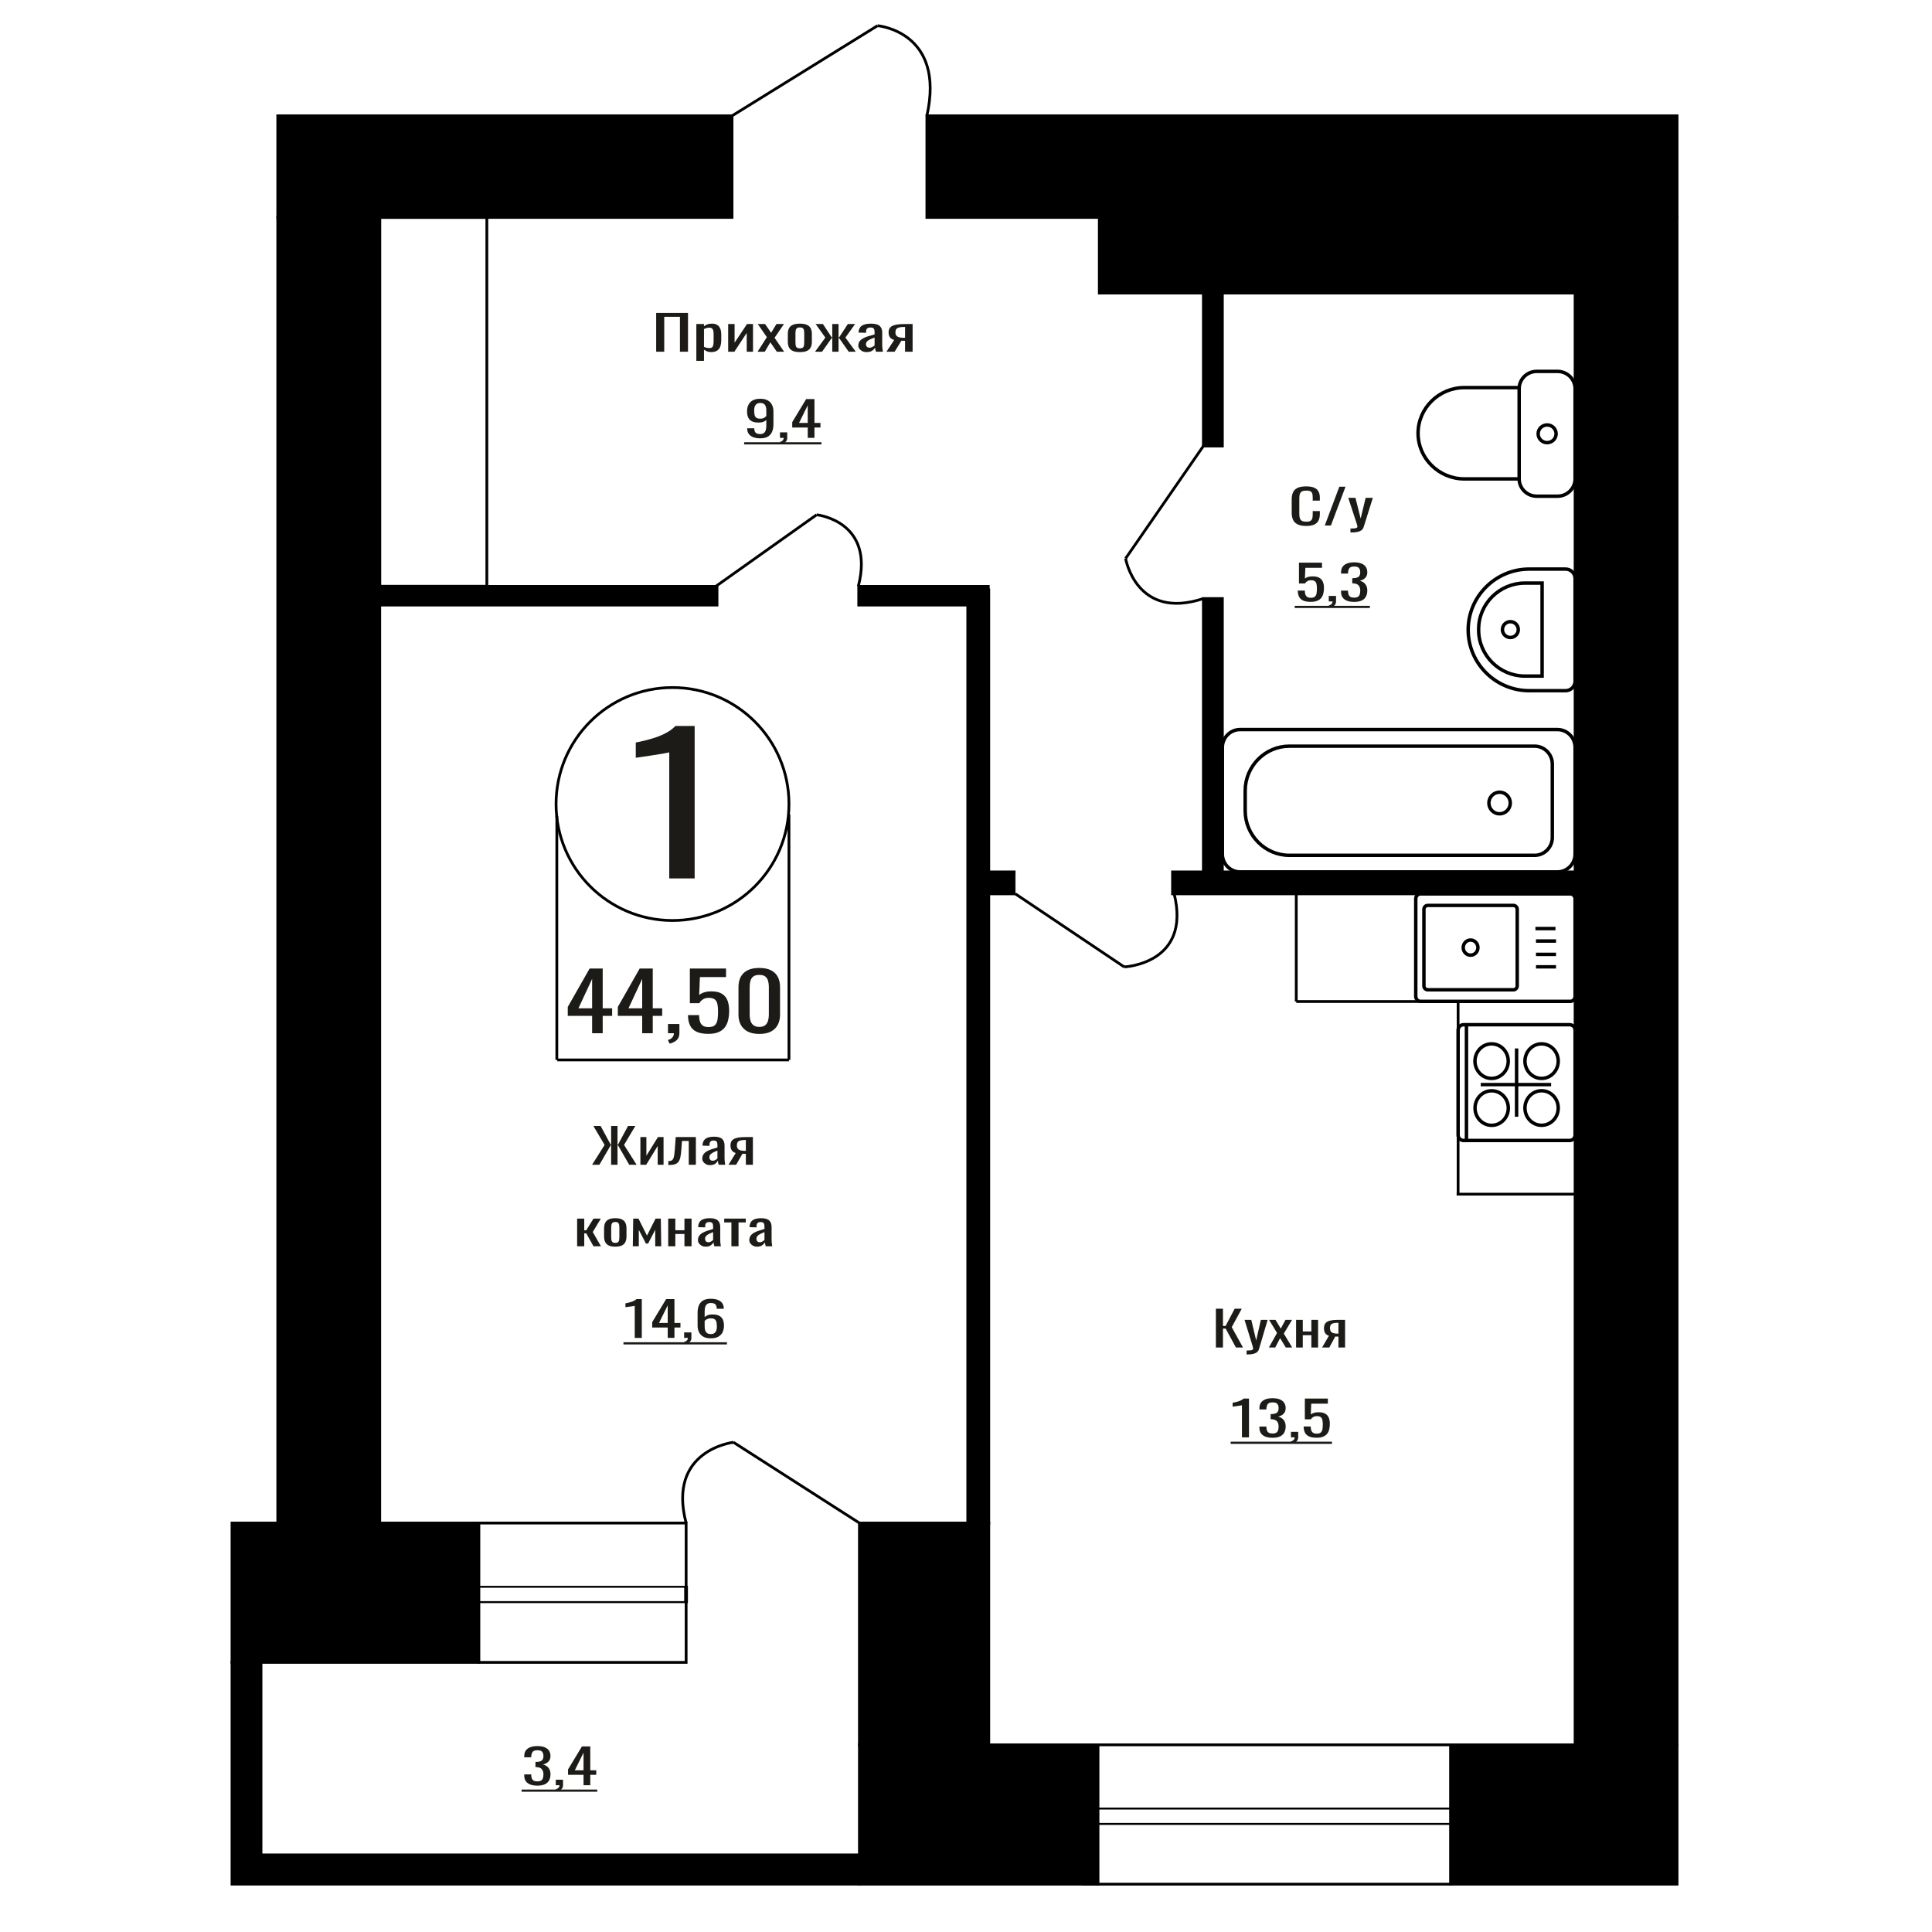 <?xml version="1.0" encoding="UTF-8"?>
<!DOCTYPE svg PUBLIC "-//W3C//DTD SVG 1.1//EN" "http://www.w3.org/Graphics/SVG/1.1/DTD/svg11.dtd">
<!-- Creator: CorelDRAW 2019 -->
<svg xmlns="http://www.w3.org/2000/svg" xml:space="preserve" width="140mm" height="140mm" version="1.1" style="shape-rendering:geometricPrecision; text-rendering:geometricPrecision; image-rendering:optimizeQuality; fill-rule:evenodd; clip-rule:evenodd"
viewBox="0 0 14000 14000"
 xmlns:xlink="http://www.w3.org/1999/xlink">
 <defs>
  <style type="text/css">
   <![CDATA[
    .str1 {stroke:black;stroke-width:25;stroke-miterlimit:22.926}
    .str0 {stroke:black;stroke-width:20;stroke-miterlimit:22.926}
    .fil1 {fill:none}
    .fil3 {fill:black}
    .fil2 {fill:#1C1B17}
    .fil0 {fill:#1C1B17;fill-rule:nonzero}
   ]]>
  </style>
 </defs>
 <g id="Слой_x0020_1">
  <polygon class="fil0" points="8810.71,9764.62 8810.71,9483.49 8862.01,9483.49 8862.01,9608.43 8881.07,9608.43 8946.91,9483.49 8998.22,9483.49 8925.58,9617.11 9007.3,9764.62 8955.99,9764.62 8881.53,9627.52 8862.01,9627.52 8862.01,9764.62 "/>
  <path id="1" class="fil0" d="M9033.19 9814.95l0 -28.46c11.8,0 21.19,-0.41 28.15,-1.22 6.96,-0.81 11.95,-2.31 14.98,-4.51 3.03,-2.2 4.54,-5.26 4.54,-9.2 0,-2.08 -1.06,-6.71 -3.18,-13.88 -2.12,-7.17 -4.39,-14.81 -6.81,-22.91l-52.68 -170.76 49.05 0 35.41 149.94 34.05 -149.94 49.04 0 -62.66 211.72c-2.72,9.71 -7.71,17.41 -14.97,23.08 -7.28,5.67 -16.58,9.77 -27.93,12.32 -11.36,2.54 -25.06,3.82 -41.09,3.82l-5.9 0z"/>
  <polygon id="2" class="fil0" points="9194.82,9764.62 9253.85,9659.11 9196.18,9564.01 9242.51,9564.01 9281.1,9627.52 9315.15,9564.01 9362.82,9564.01 9302.89,9663.62 9363.73,9764.62 9317.43,9764.62 9276.1,9696.59 9240.69,9764.62 "/>
  <polygon id="3" class="fil0" points="9391.87,9764.62 9391.87,9564.01 9440.46,9564.01 9440.46,9648.35 9502.66,9648.35 9502.66,9564.01 9551.25,9564.01 9551.25,9764.62 9502.66,9764.62 9502.66,9675.42 9440.46,9675.42 9440.46,9764.62 "/>
  <path id="4" class="fil0" d="M9580.3 9764.62l49.49 -85.03c-8.48,-2.55 -15.36,-6.37 -20.66,-11.46 -5.29,-5.09 -9.15,-11.34 -11.57,-18.74 -2.42,-7.4 -3.64,-15.73 -3.64,-24.99 0,-10.64 1.82,-19.78 5.46,-27.42 3.62,-7.64 9.38,-13.88 17.25,-18.74 7.86,-4.86 18.31,-8.45 31.33,-10.76 13.02,-2.32 29.06,-3.47 48.13,-3.47l50.85 0 0 200.61 -48.13 0 0 -79.13c-4.84,0 -8.94,-0.06 -12.26,-0.18 -3.33,-0.11 -6.96,-0.29 -10.9,-0.52l-43.14 79.83 -52.21 0zm113.05 -100.65c0.62,0 1.6,0 2.96,0 1.36,0 2.2,0 2.5,0l0 -78.79c-0.3,0 -1.14,0 -2.5,0 -1.36,0 -2.2,0 -2.5,0 -14.22,0 -25.49,1.33 -33.83,3.99 -8.32,2.66 -14.14,6.83 -17.47,12.5 -3.33,5.66 -5,13.24 -5,22.73 0,13.19 3.86,23.02 11.58,29.5 7.71,6.48 22.47,9.84 44.26,10.07z"/>
  <path class="fil0" d="M4849.64 6365.47l0 -913.91c-1.15,0.91 -14.05,3.64 -38.72,8.19 -24.66,4.54 -52.47,9.09 -83.45,13.64 -30.97,4.54 -58.5,8.64 -82.59,12.27 -24.1,3.64 -36.71,5.46 -37.86,5.46l0 -110.49c19.5,-3.63 42.16,-8.64 67.97,-15 25.81,-6.37 52.2,-14.1 79.16,-23.19 26.95,-9.09 52.76,-20.46 77.42,-34.1 24.67,-13.64 45.61,-29.56 62.81,-47.74l139.37 0 0 1104.87 -184.11 0z"/>
  <polygon class="fil0" points="4754.89,2548.68 4754.89,2267.54 4985.49,2267.54 4985.49,2548.68 4927.06,2548.68 4927.06,2295.65 4813.31,2295.65 4813.31,2548.68 "/>
  <path id="1" class="fil0" d="M5045.98 2614.63l0 -266.57 55.33 0 0 15.97c6.56,-5.09 14.48,-9.49 23.79,-13.19 9.31,-3.7 20.34,-5.55 33.09,-5.55 15.51,0 27.84,2.71 36.97,8.15 9.13,5.44 15.94,12.27 20.43,20.48 4.48,8.21 7.4,16.54 8.78,24.99 1.38,8.45 2.08,15.68 2.08,21.69l0 48.6c0,14.11 -2.08,27.47 -6.22,40.09 -4.12,12.61 -11.63,22.79 -22.49,30.54 -10.86,7.75 -26.1,11.63 -45.75,11.63 -10.7,0 -20.17,-1.8 -28.44,-5.38 -8.28,-3.59 -15.68,-7.7 -22.24,-12.32l0 80.87 -55.33 0zm95.15 -92.33c9.65,0 16.54,-2.37 20.68,-7.11 4.14,-4.75 6.72,-11.17 7.76,-19.27 1.03,-8.1 1.55,-17.01 1.55,-26.72l0 -48.6c0,-8.33 -0.69,-16.02 -2.07,-23.08 -1.39,-7.06 -4.31,-12.67 -8.79,-16.83 -4.49,-4.17 -11.55,-6.25 -21.2,-6.25 -7.24,0 -14.14,1.04 -20.68,3.12 -6.55,2.09 -12.24,4.52 -17.07,7.29l0 128.43c5.17,2.54 11.04,4.68 17.58,6.42 6.55,1.73 13.96,2.6 22.24,2.6z"/>
  <polygon id="2" class="fil0" points="5276.59,2548.68 5276.59,2348.06 5323.13,2348.06 5323.13,2483.08 5413.09,2348.06 5456.53,2348.06 5456.53,2548.68 5411.03,2548.68 5411.03,2412.62 5321.58,2548.68 "/>
  <polygon id="3" class="fil0" points="5489.61,2548.68 5556.84,2443.16 5491.18,2348.06 5543.91,2348.06 5587.86,2411.58 5626.63,2348.06 5680.93,2348.06 5612.68,2447.68 5681.96,2548.68 5629.23,2548.68 5582.17,2480.65 5541.84,2548.68 "/>
  <path id="4" class="fil0" d="M5796.23 2551.46c-22.06,0 -39.46,-3.01 -52.22,-9.03 -12.76,-6.01 -21.8,-14.58 -27.15,-25.68 -5.33,-11.11 -8.01,-24.18 -8.01,-39.22l0 -58.31c0,-15.05 2.68,-28.12 8.01,-39.23 5.35,-11.1 14.39,-19.66 27.15,-25.68 12.76,-6.02 30.16,-9.02 52.22,-9.02 22.07,0 39.39,3 51.96,9.02 12.59,6.02 21.55,14.58 26.89,25.68 5.35,11.11 8.02,24.18 8.02,39.23l0 58.31c0,15.04 -2.67,28.11 -8.02,39.22 -5.34,11.1 -14.3,19.67 -26.89,25.68 -12.57,6.02 -29.89,9.03 -51.96,9.03zm0 -27.42c10.69,0 18.19,-2.09 22.5,-6.25 4.3,-4.17 6.9,-9.66 7.75,-16.49 0.86,-6.82 1.29,-13.94 1.29,-21.34l0 -62.83c0,-7.63 -0.43,-14.81 -1.29,-21.52 -0.85,-6.71 -3.45,-12.2 -7.75,-16.48 -4.31,-4.28 -11.81,-6.42 -22.5,-6.42 -10.68,0 -18.26,2.14 -22.74,6.42 -4.49,4.28 -7.15,9.77 -8.02,16.48 -0.86,6.71 -1.29,13.89 -1.29,21.52l0 62.83c0,7.4 0.43,14.52 1.29,21.34 0.87,6.83 3.53,12.32 8.02,16.49 4.48,4.16 12.06,6.25 22.74,6.25z"/>
  <polygon id="5" class="fil0" points="5905.85,2548.68 5980.82,2446.29 5910.49,2348.06 5963.24,2348.06 6026.84,2444.55 6030.96,2444.55 6030.96,2348.06 6076.47,2348.06 6076.47,2444.55 6080.6,2444.55 6143.69,2348.06 6196.42,2348.06 6126.11,2446.29 6201.09,2548.68 6149.89,2548.68 6080.6,2450.11 6076.47,2450.11 6076.47,2548.68 6030.96,2548.68 6030.96,2450.11 6026.32,2450.11 5957.03,2548.68 "/>
  <path id="6" class="fil0" d="M6279.67 2551.46c-11.73,0 -22.06,-2.26 -31.03,-6.77 -8.96,-4.51 -16.02,-10.3 -21.2,-17.36 -5.17,-7.05 -7.75,-14.52 -7.75,-22.38 0,-12.5 3.1,-23.03 9.31,-31.59 6.2,-8.56 14.74,-15.79 25.6,-21.69 10.86,-5.9 23.43,-11.05 37.73,-15.45 14.32,-4.39 29.39,-8.67 45.24,-12.84l0 -14.23c0,-8.1 -0.68,-14.81 -2.05,-20.13 -1.39,-5.32 -4.24,-9.31 -8.54,-11.98 -4.31,-2.66 -10.77,-3.99 -19.4,-3.99 -7.58,0 -13.69,1.16 -18.35,3.47 -4.65,2.32 -8.01,5.61 -10.08,9.9 -2.07,4.28 -3.1,9.31 -3.1,15.09l0 10.07 -54.81 -1.39c0.69,-22.21 8.27,-38.58 22.75,-49.11 14.48,-10.53 36.88,-15.79 67.21,-15.79 29.65,0 50.68,5.43 63.09,16.31 12.41,10.87 18.61,26.61 18.61,47.2l0 91.63c0,6.25 0.27,12.27 0.77,18.05 0.52,5.79 1.21,11.17 2.07,16.14 0.87,4.98 1.64,9.66 2.33,14.06l-50.67 0c-1.04,-3.7 -2.32,-8.39 -3.87,-14.06 -1.56,-5.67 -2.68,-10.81 -3.37,-15.44 -3.44,7.86 -10.08,15.21 -19.9,22.04 -9.83,6.82 -23.36,10.24 -40.59,10.24zm21.72 -31.94c5.51,0 10.68,-1.04 15.5,-3.12 4.83,-2.08 9.14,-4.45 12.93,-7.11 3.79,-2.67 6.38,-4.81 7.75,-6.43l0 -56.92c-8.61,3.24 -16.71,6.48 -24.3,9.72 -7.58,3.24 -14.21,6.65 -19.9,10.24 -5.69,3.59 -10.17,7.64 -13.45,12.15 -3.26,4.51 -4.9,9.66 -4.9,15.44 0,8.1 2.23,14.46 6.72,19.09 4.48,4.63 11.02,6.94 19.65,6.94z"/>
  <path id="7" class="fil0" d="M6423.41 2548.68l56.35 -85.04c-9.65,-2.54 -17.49,-6.36 -23.52,-11.45 -6.03,-5.09 -10.43,-11.34 -13.18,-18.74 -2.76,-7.41 -4.15,-15.74 -4.15,-24.99 0,-10.65 2.08,-19.79 6.22,-27.42 4.14,-7.64 10.68,-13.89 19.65,-18.75 8.95,-4.86 20.85,-8.44 35.67,-10.76 14.83,-2.31 33.09,-3.47 54.81,-3.47l57.9 0 0 200.62 -54.8 0 0 -79.14c-5.51,0 -10.16,-0.05 -13.96,-0.17 -3.8,-0.12 -7.93,-0.29 -12.41,-0.52l-49.11 79.83 -59.47 0zm128.75 -100.66c0.69,0 1.8,0 3.35,0 1.55,0 2.5,0 2.85,0l0 -78.79c-0.35,0 -1.3,0 -2.85,0 -1.55,0 -2.5,0 -2.84,0 -16.2,0 -29.04,1.33 -38.51,4 -9.49,2.66 -16.12,6.82 -19.92,12.49 -3.78,5.67 -5.69,13.25 -5.69,22.74 0,13.19 4.4,23.02 13.2,29.5 8.79,6.48 25.59,9.83 50.41,10.06z"/>
  <ellipse class="fil1 str0" cx="4873.31" cy="5826.27" rx="843.84" ry="844"/>
  <line class="fil1 str0" x1="4034.99" y1="5912.02" x2="4034.99" y2= "7680.66" />
  <line class="fil1 str0" x1="5717.15" y1="5901.07" x2="5717.15" y2= "7680.65" />
  <line class="fil1 str0" x1="4038.42" y1="7680.65" x2="5717.16" y2= "7680.65" />
  <path class="fil0" d="M4290.75 7487.07l0 -125.62 -176.5 0 0 -64.83 158.48 -278.44 94.63 0 0 288.28 68.36 0 0 54.99 -68.36 0 0 125.62 -76.61 0zm-99.14 -180.61l99.14 0 0 -213.03 -99.14 213.03z"/>
  <path id="1" class="fil0" d="M4653.53 7487.07l0 -125.62 -176.5 0 0 -64.83 158.47 -278.44 94.64 0 0 288.28 68.35 0 0 54.99 -68.35 0 0 125.62 -76.61 0zm-99.15 -180.61l99.15 0 0 -213.03 -99.15 213.03z"/>
  <path id="2" class="fil0" d="M4852.57 7562.9l-12.76 -26.63c13.52,-3.47 24.15,-9.55 31.91,-18.23 7.76,-8.68 11.64,-19.01 11.64,-30.97l-42.81 0 0 -66.57 82.62 0 0 65.41c0,20.46 -5.76,36.76 -17.27,48.92 -11.52,12.15 -29.3,21.51 -53.33,28.07z"/>
  <path id="3" class="fil0" d="M5132.73 7491.7c-36.55,0 -65.6,-5.4 -87.13,-16.21 -21.54,-10.8 -36.93,-26.43 -46.19,-46.89 -9.26,-20.45 -13.9,-44.76 -13.9,-72.94l80.37 0c0,13.9 1.51,27.5 4.5,40.82 3.01,13.31 9.4,24.31 19.15,32.99 9.77,8.68 24.67,13.03 44.7,13.03 22.03,0 37.8,-4.92 47.32,-14.77 9.51,-9.84 15.52,-23.15 18.02,-39.94 2.51,-16.79 3.75,-35.79 3.75,-57.02 0,-21.22 -1.5,-39.26 -4.5,-54.12 -3.01,-14.86 -9.26,-26.25 -18.77,-34.16 -9.53,-7.91 -24.54,-11.86 -45.08,-11.86 -16.52,0 -30.54,3.95 -42.05,11.86 -11.52,7.91 -20.03,16.89 -25.53,26.92l-68.36 0 0 -251.23 262.14 0 0 61.94 -189.28 0 -5.26 129.67c10.01,-8.11 22.41,-14.48 37.18,-19.11 14.77,-4.63 31.67,-6.94 50.7,-6.94 33.05,0 58.96,5.98 77.73,17.94 18.78,11.97 32.05,28.37 39.81,49.21 7.76,20.84 11.64,44.76 11.64,71.78 0,23.93 -2.24,46.21 -6.76,66.86 -4.5,20.65 -12.39,38.59 -23.65,53.83 -11.28,15.25 -26.67,27.12 -46.19,35.61 -19.53,8.49 -44.33,12.73 -74.36,12.73z"/>
  <path id="4" class="fil0" d="M5502.26 7492.28c-34.55,0 -62.96,-5.98 -85.24,-17.95 -22.29,-11.96 -38.81,-28.36 -49.58,-49.2 -10.77,-20.84 -16.14,-44.57 -16.14,-71.2l0 -202.03c0,-27.4 5.26,-51.43 15.77,-72.07 10.52,-20.65 26.91,-36.76 49.2,-48.34 22.28,-11.58 50.95,-17.36 85.99,-17.36 35.05,0 63.59,5.78 85.63,17.36 22.03,11.58 38.31,27.69 48.82,48.34 10.51,20.64 15.78,44.67 15.78,72.07l0 202.03c0,27.01 -5.39,50.94 -16.16,71.78 -10.76,20.84 -27.17,37.14 -49.2,48.91 -22.03,11.77 -50.31,17.66 -84.87,17.66zm0 -50.94c19.03,0 33.43,-4.25 43.2,-12.74 9.76,-8.49 16.52,-19.39 20.28,-32.7 3.75,-13.32 5.63,-27.11 5.63,-41.39l0 -203.19c0,-15.05 -1.75,-29.23 -5.27,-42.55 -3.5,-13.31 -10.13,-24.02 -19.9,-32.13 -9.76,-8.1 -24.41,-12.15 -43.94,-12.15 -19.52,0 -34.3,4.05 -44.3,12.15 -10.02,8.11 -16.78,18.82 -20.28,32.13 -3.52,13.32 -5.27,27.5 -5.27,42.55l0 203.19c0,14.28 1.88,28.07 5.64,41.39 3.75,13.31 10.76,24.21 21.02,32.7 10.28,8.49 24.67,12.74 43.19,12.74z"/>
  <path class="fil0" d="M5509.5 3176.22c-20.07,0 -37.2,-2.72 -51.39,-8.15 -14.16,-5.44 -24.92,-13.37 -32.24,-23.78 -7.34,-10.41 -11.16,-23.02 -11.47,-37.83 0,-0.46 0,-0.98 0,-1.56 0,-0.58 0,-1.1 0,-1.57l51.12 0c0,13.43 3.03,23.78 9.09,31.07 6.06,7.29 17.85,10.93 35.36,10.93 9.57,0 17.53,-2.14 23.91,-6.42 6.37,-4.28 11.15,-10.87 14.33,-19.78 3.19,-8.91 4.78,-20.19 4.78,-33.84l0 -42.7c-4.78,5.79 -11.87,10.47 -21.26,14.06 -9.41,3.59 -21.11,5.38 -35.13,5.38 -21.36,0 -38.09,-3.41 -50.19,-10.24 -12.1,-6.82 -20.63,-16.31 -25.57,-28.46 -4.93,-12.15 -7.41,-26.32 -7.41,-42.52 0,-17.12 3.2,-32.57 9.56,-46.33 6.37,-13.77 16.65,-24.71 30.83,-32.8 14.18,-8.1 32.74,-12.15 55.68,-12.15 22.3,0 40.46,4.1 54.49,12.32 14.02,8.21 24.29,19.26 30.82,33.15 6.54,13.88 9.8,29.38 9.8,46.51l0 94.4c0,18.05 -2.86,34.71 -8.6,49.99 -5.73,15.27 -15.45,27.47 -29.16,36.61 -13.7,9.14 -32.82,13.71 -57.35,13.71zm0 -142.3c11.16,0 20.23,-2.03 27.24,-6.08 7.01,-4.05 12.43,-8.5 16.25,-13.36l0 -41.65c0,-9.72 -1.27,-18.57 -3.82,-26.55 -2.56,-7.99 -7.02,-14.35 -13.38,-19.09 -6.38,-4.75 -15.13,-7.12 -26.29,-7.12 -11.15,0 -19.99,2.43 -26.53,7.29 -6.53,4.86 -11.15,11.17 -13.85,18.92 -2.72,7.75 -4.07,16.25 -4.07,25.51 0,11.1 0.72,21.4 2.15,30.89 1.43,9.49 5.26,17.06 11.47,22.73 6.21,5.67 16.49,8.51 30.83,8.51z"/>
  <path id="1" class="fil0" d="M5659.57 3218.57l-8.13 -15.97c8.61,-2.08 15.38,-5.72 20.31,-10.93 4.95,-5.21 7.41,-11.4 7.41,-18.57l-27.24 0 0 -39.92 52.58 0 0 39.23c0,12.26 -3.67,22.04 -10.99,29.32 -7.33,7.29 -18.65,12.91 -33.94,16.84z"/>
  <path id="2" class="fil0" d="M5853.14 3173.1l0 -75.32 -112.32 0 0 -38.87 100.85 -166.95 60.22 0 0 172.85 43.5 0 0 32.97 -43.5 0 0 75.32 -48.75 0zm-63.09 -108.29l63.09 0 0 -127.73 -63.09 127.73z"/>
  <polygon id="3" class="fil2" points="5392.41,3204.65 5952.55,3204.65 5952.55,3220.43 5392.41,3220.43 "/>
  <path class="fil0" d="M9465.55 3811.21c-27.7,0 -49.21,-4.16 -64.5,-12.49 -15.3,-8.33 -25.94,-19.55 -31.89,-33.67 -5.96,-14.11 -8.94,-29.85 -8.94,-47.2l0 -99.27c0,-18.98 2.98,-35.52 8.94,-49.64 5.95,-14.11 16.59,-25.04 31.89,-32.8 15.29,-7.75 36.8,-11.62 64.5,-11.62 24.47,0 43.87,3.24 58.21,9.72 14.34,6.47 24.64,15.73 30.92,27.76 6.29,12.04 9.42,26.5 9.42,43.39l0 22.21 -51.7 0 0 -19.78c0,-10.41 -0.72,-19.61 -2.17,-27.59 -1.45,-7.99 -5.39,-14.18 -11.83,-18.57 -6.45,-4.4 -17.23,-6.6 -32.38,-6.6 -15.45,0 -26.72,2.37 -33.81,7.12 -7.08,4.74 -11.68,11.45 -13.78,20.13 -2.09,8.68 -3.13,18.8 -3.13,30.37l0 111.41c0,14.12 1.61,25.28 4.83,33.5 3.22,8.21 8.53,14.06 15.94,17.53 7.42,3.47 17.4,5.2 29.95,5.2 14.83,0 25.45,-2.37 31.89,-7.11 6.45,-4.75 10.47,-11.28 12.08,-19.61 1.62,-8.33 2.41,-18.05 2.41,-29.16l0 -20.82 51.7 0 0 20.82c0,17.12 -2.9,32.22 -8.7,45.3 -5.79,13.07 -15.77,23.25 -29.94,30.54 -14.18,7.29 -34.15,10.93 -59.91,10.93z"/>
  <polygon id="1" class="fil0" points="9599.86,3808.09 9705.17,3526.95 9750.11,3526.95 9644.3,3808.09 "/>
  <path id="2" class="fil0" d="M9785.87 3858.42l0 -28.46c12.55,0 22.55,-0.41 29.95,-1.22 7.41,-0.81 12.72,-2.31 15.94,-4.51 3.23,-2.2 4.83,-5.26 4.83,-9.2 0,-2.08 -1.13,-6.71 -3.38,-13.88 -2.26,-7.17 -4.67,-14.81 -7.24,-22.91l-56.04 -170.77 52.17 0 37.68 149.94 36.25 -149.94 52.17 0 -66.68 211.73c-2.89,9.72 -8.21,17.41 -15.94,23.08 -7.72,5.67 -17.63,9.77 -29.71,12.32 -12.07,2.55 -26.65,3.82 -43.73,3.82l-6.27 0z"/>
  <path class="fil1 str1" d="M11291.53 8029.14c0,-69.13 -53.99,-125.18 -120.58,-125.18 -66.59,0 -120.57,56.05 -120.57,125.18 0,69.14 53.98,125.18 120.57,125.18 66.59,0 120.58,-56.04 120.58,-125.18zm-361.76 0.31c0,-69.13 -53.98,-125.18 -120.57,-125.18 -66.58,0 -120.57,56.05 -120.57,125.18 0,69.14 53.99,125.18 120.57,125.18 66.59,0 120.57,-56.04 120.57,-125.18zm361.76 -340.1c0,-69.13 -53.99,-125.18 -120.58,-125.18 -66.59,0 -120.57,56.05 -120.57,125.18 0,69.13 53.98,125.18 120.57,125.18 66.59,0 120.58,-56.05 120.58,-125.18zm-362.25 0c0,-69.13 -53.98,-125.18 -120.57,-125.18 -66.59,0 -120.57,56.05 -120.57,125.18 0,69.13 53.98,125.18 120.57,125.18 66.59,0 120.57,-56.05 120.57,-125.18zm444.87 -263.9l-768.64 0c-21.76,0 -39.56,17.61 -39.56,39.15l0 760.71c0,21.53 17.8,39.15 39.56,39.15l768.64 0c21.76,0 39.57,-17.62 39.57,-39.15l0 -760.71c0,-21.54 -17.81,-39.15 -39.57,-39.15zm-134.07 433.95l-509.92 0m259.67 -261.92l0 494.94m-363.33 -666.97l0 839.01"/>
  <path class="fil1 str1" d="M11413.72 3470.37l0 -653.85c0,-68.89 -57.19,-125.26 -127.1,-125.26l-151.12 0c-69.92,0 -127.11,56.37 -127.11,125.26l0 653.85c0,68.9 57.19,125.26 127.11,125.26l151.12 0c69.91,0 127.1,-56.36 127.1,-125.26zm-405.33 0l0 -661.67 -396.84 0c-184.65,0 -335.72,148.87 -335.72,330.83l0 0.01c0,181.96 151.07,330.83 335.72,330.83l396.84 0zm267.73 -326.92c0,-35.41 -29.14,-64.11 -65.07,-64.11 -35.93,0 -65.06,28.7 -65.06,64.11 0,35.41 29.13,64.11 65.06,64.11 35.93,0 65.07,-28.7 65.07,-64.11z"/>
  <path class="fil1 str1" d="M10294.45 6477.04l1083.9 0c19.44,0 35.36,16.37 35.36,36.37l0 706.58c0,20.01 -15.92,36.37 -35.36,36.37l-1083.9 0c-19.45,0 -35.36,-16.36 -35.36,-36.37l0 -706.58c0,-20 15.91,-36.37 35.36,-36.37zm51.54 83.93l620.67 0c15.26,0 27.74,12.83 27.74,28.53l0 554.4c0,15.7 -12.48,28.54 -27.74,28.54l-620.67 0c-15.26,0 -27.74,-12.84 -27.74,-28.54l0 -554.4c0,-15.7 12.48,-28.53 27.74,-28.53zm310.33 250.89c29.46,0 53.33,24.55 53.33,54.84 0,30.29 -23.87,54.84 -53.33,54.84 -29.44,0 -53.32,-24.55 -53.32,-54.84 0,-30.29 23.88,-54.84 53.32,-54.84zm469.9 -83.03l145.34 0m-141.3 90.23l145.34 0m-145.34 96.69l145.34 0m-145.34 90.23l145.34 0"/>
  <line class="fil1 str0" x1="10323.49" y1="7257.47" x2="9393.13" y2= "7257.47" />
  <path class="fil0" d="M3893.52 12939.37c-21.03,0 -38.56,-2.89 -52.57,-8.67 -14.02,-5.79 -24.54,-14.12 -31.55,-24.99 -7.01,-10.88 -10.52,-23.72 -10.52,-38.53l0 -9.37 50.67 0c0,0.92 0,1.91 0,2.95 0,1.04 0,2.14 0,3.3 0.32,8.33 1.67,15.85 4.06,22.56 2.39,6.71 6.68,12.03 12.91,15.96 6.21,3.94 15.21,5.9 27,5.9 12.42,0 21.82,-2.14 28.2,-6.42 6.36,-4.28 10.67,-10.35 12.9,-18.22 2.23,-7.87 3.35,-16.89 3.35,-27.07 0,-14.81 -3.75,-26.9 -11.24,-36.27 -7.49,-9.38 -20.63,-14.52 -39.42,-15.45 -0.97,-0.23 -2.16,-0.35 -3.6,-0.35 -1.43,0 -2.63,0 -3.58,0l0 -37.14c0.95,0 2.07,0 3.35,0 1.27,0 2.38,0 3.35,0 18.16,-0.46 31.21,-3.93 39.18,-10.41 7.96,-6.48 11.96,-17.24 11.96,-32.28 0,-12.72 -2.95,-22.91 -8.84,-30.54 -5.91,-7.64 -17.61,-11.46 -35.14,-11.46 -17.52,0 -29.15,4.23 -34.88,12.67 -5.74,8.45 -8.93,19.27 -9.56,32.46 0,0.92 0,1.9 0,2.95 0,1.04 0,2.02 0,2.95l-50.67 0 0 -9.37c0,-15.05 3.51,-27.89 10.52,-38.53 7.01,-10.65 17.6,-18.86 31.78,-24.65 14.18,-5.78 31.78,-8.67 52.81,-8.67 21.35,0 39.03,2.89 53.05,8.67 14.02,5.79 24.54,14.06 31.55,24.82 7.01,10.76 10.52,23.66 10.52,38.7 0,16.89 -5.03,30.43 -15.07,40.61 -10.03,10.18 -23.49,17.12 -40.38,20.83 11.78,2.54 21.75,6.94 29.88,13.19 8.12,6.24 14.41,14.17 18.88,23.77 4.46,9.61 6.69,20.77 6.69,33.5 0,16.66 -3.2,31.18 -9.57,43.56 -6.36,12.38 -16.57,21.98 -30.58,28.8 -14.02,6.83 -32.5,10.24 -55.44,10.24z"/>
  <path id="1" class="fil0" d="M4034.98 12981.72l-8.13 -15.97c8.61,-2.08 15.38,-5.72 20.31,-10.93 4.94,-5.21 7.41,-11.4 7.41,-18.57l-27.24 0 0 -39.92 52.58 0 0 39.23c0,12.26 -3.67,22.04 -10.99,29.32 -7.33,7.29 -18.65,12.91 -33.94,16.84z"/>
  <path id="2" class="fil0" d="M4228.55 12936.25l0 -75.32 -112.32 0 0 -38.87 100.85 -166.95 60.22 0 0 172.85 43.49 0 0 32.97 -43.49 0 0 75.32 -48.75 0zm-63.09 -108.29l63.09 0 0 -127.73 -63.09 127.73z"/>
  <polygon id="3" class="fil2" points="3779.77,12967.8 4327.95,12967.8 4327.95,12983.58 3779.77,12983.58 "/>
  <path class="fil1 str1" d="M11248.67 6068.78l0 -532.61c0,-71.06 -57.61,-129.2 -128.03,-129.2l-1777.41 0c-176.06,0 -320.11,145.35 -320.11,323l0 145.02c0,177.65 144.05,322.99 320.11,322.99l1777.41 0c70.42,0 128.03,-58.13 128.03,-129.2zm165.05 120.31l0 -773.21c0,-71.07 -57.62,-129.21 -128.04,-129.21l-2299.91 0c-70.43,0 -128.04,58.14 -128.04,129.21l0 773.21c0,71.05 57.61,129.2 128.04,129.2l2299.91 0c70.42,0 128.04,-58.15 128.04,-129.2zm-469.56 -370.14c0,-43.23 -34.73,-78.27 -77.58,-78.27 -42.84,0 -77.57,35.04 -77.57,78.27 0,43.23 34.73,78.28 77.57,78.28 42.85,0 77.58,-35.05 77.58,-78.28z"/>
  <path class="fil0" d="M9497.87 4361.21c-23.26,0 -41.74,-3.24 -55.44,-9.72 -13.7,-6.48 -23.49,-15.85 -29.4,-28.12 -5.89,-12.26 -8.84,-26.84 -8.84,-43.73l51.15 0c0,8.33 0.96,16.49 2.86,24.47 1.91,7.98 5.98,14.58 12.2,19.78 6.21,5.21 15.68,7.81 28.43,7.81 14.02,0 24.06,-2.95 30.1,-8.85 6.06,-5.9 9.89,-13.88 11.48,-23.95 1.59,-10.06 2.39,-21.46 2.39,-34.18 0,-12.73 -0.95,-23.55 -2.86,-32.46 -1.92,-8.91 -5.9,-15.73 -11.96,-20.48 -6.05,-4.74 -15.61,-7.11 -28.68,-7.11 -10.5,0 -19.43,2.37 -26.75,7.11 -7.33,4.75 -12.75,10.13 -16.25,16.14l-43.5 0 0 -150.63 166.81 0 0 37.14 -120.45 0 -3.34 77.74c6.37,-4.86 14.25,-8.67 23.65,-11.45 9.41,-2.78 20.16,-4.17 32.27,-4.17 21.02,0 37.52,3.59 49.46,10.76 11.95,7.18 20.39,17.01 25.33,29.51 4.93,12.49 7.41,26.84 7.41,43.04 0,14.34 -1.43,27.71 -4.31,40.09 -2.86,12.37 -7.87,23.13 -15.05,32.27 -7.17,9.14 -16.96,16.26 -29.4,21.35 -12.42,5.09 -28.18,7.64 -47.31,7.64z"/>
  <path id="1" class="fil0" d="M9636.46 4403.9l-8.12 -15.97c8.61,-2.08 15.38,-5.72 20.31,-10.93 4.94,-5.21 7.41,-11.4 7.41,-18.57l-27.24 0 0 -39.92 52.57 0 0 39.23c0,12.26 -3.66,22.04 -10.98,29.32 -7.33,7.29 -18.65,12.91 -33.95,16.84z"/>
  <path id="2" class="fil0" d="M9812.36 4361.55c-21.03,0 -38.56,-2.89 -52.57,-8.67 -14.02,-5.79 -24.54,-14.12 -31.55,-24.99 -7.01,-10.88 -10.52,-23.72 -10.52,-38.53l0 -9.37 50.67 0c0,0.92 0,1.91 0,2.95 0,1.04 0,2.14 0,3.3 0.32,8.33 1.67,15.85 4.06,22.56 2.39,6.71 6.68,12.03 12.91,15.96 6.21,3.94 15.21,5.9 27,5.9 12.42,0 21.82,-2.14 28.2,-6.42 6.36,-4.28 10.67,-10.35 12.9,-18.22 2.23,-7.87 3.35,-16.89 3.35,-27.07 0,-14.81 -3.75,-26.9 -11.24,-36.27 -7.49,-9.38 -20.63,-14.52 -39.42,-15.45 -0.97,-0.23 -2.16,-0.35 -3.6,-0.35 -1.43,0 -2.63,0 -3.58,0l0 -37.14c0.95,0 2.07,0 3.35,0 1.27,0 2.38,0 3.35,0 18.16,-0.46 31.21,-3.93 39.19,-10.41 7.95,-6.48 11.95,-17.24 11.95,-32.28 0,-12.72 -2.95,-22.91 -8.84,-30.54 -5.91,-7.64 -17.61,-11.46 -35.14,-11.46 -17.52,0 -29.15,4.23 -34.88,12.67 -5.74,8.45 -8.93,19.27 -9.56,32.46 0,0.92 0,1.9 0,2.95 0,1.04 0,2.02 0,2.95l-50.67 0 0 -9.37c0,-15.05 3.51,-27.89 10.52,-38.53 7.01,-10.65 17.6,-18.86 31.78,-24.65 14.18,-5.78 31.78,-8.67 52.81,-8.67 21.35,0 39.03,2.89 53.05,8.67 14.02,5.79 24.54,14.06 31.55,24.82 7.01,10.76 10.52,23.66 10.52,38.7 0,16.89 -5.03,30.43 -15.07,40.61 -10.03,10.18 -23.49,17.12 -40.38,20.83 11.78,2.54 21.75,6.94 29.88,13.19 8.12,6.24 14.41,14.17 18.88,23.77 4.46,9.61 6.69,20.77 6.69,33.5 0,16.66 -3.2,31.18 -9.57,43.56 -6.36,12.38 -16.57,21.98 -30.58,28.8 -14.02,6.83 -32.5,10.24 -55.44,10.24z"/>
  <polygon id="3" class="fil2" points="9381.74,4389.98 9926.58,4389.98 9926.58,4405.76 9381.74,4405.76 "/>
  <polygon id="4" class="fil2" points="9926.58,4389.98 9926.58,4389.98 9926.58,4405.76 9926.58,4405.76 "/>
  <polygon id="5" class="fil2" points="9381.74,4980.72 9381.74,4980.72 9381.74,4996.5 9381.74,4996.5 "/>
  <polygon id="6" class="fil2" points="9381.74,4980.72 9381.74,4980.72 9381.74,4996.5 9381.74,4996.5 "/>
  <path class="fil1 str1" d="M11413.72 4936.39l0 -744.13c0,-37.68 -30.91,-68.5 -68.69,-68.5l-264.32 0c-243,0 -441.8,198.25 -441.8,440.56l0 0.01c0,242.31 198.8,440.56 441.8,440.56l264.32 0c37.78,0 68.69,-30.82 68.69,-68.5zm-239.04 -37.25l0 -673.91 -124.5 0c-184.49,0 -335.44,150.52 -335.44,334.49l0 4.93c0,183.96 150.95,334.49 335.44,334.49l124.5 0zm-172.49 -336.96c0,-31.65 -25.74,-57.32 -57.49,-57.32 -31.74,0 -57.48,25.67 -57.48,57.32 0,31.66 25.74,57.33 57.48,57.33 31.75,0 57.49,-25.67 57.49,-57.33z"/>
  <line class="fil1 str0" x1="5304.52" y1="839.29" x2="6358.84" y2= "186.23" />
  <path class="fil1 str0" d="M6358.84 186.23c0,0 494.67,41.03 357.73,653.06"/>
  <polygon class="fil3 str0" points="6716.57,839.29 6716.57,1575.43 12152.6,1575.43 12152.6,839.29 "/>
  <polygon class="fil3 str0" points="2012.77,1575.43 2751.65,1575.43 2751.65,11036.55 2012.77,11036.55 "/>
  <path class="fil0" d="M8999.49 10415.5l0 -232.54c-0.32,0.23 -3.9,0.92 -10.76,2.08 -6.84,1.16 -14.56,2.31 -23.17,3.47 -8.61,1.16 -16.25,2.2 -22.94,3.12 -6.69,0.93 -10.2,1.39 -10.52,1.39l0 -28.11c5.42,-0.93 11.72,-2.2 18.88,-3.82 7.17,-1.62 14.5,-3.59 21.99,-5.9 7.49,-2.31 14.65,-5.21 21.51,-8.68 6.84,-3.47 12.65,-7.52 17.43,-12.14l38.72 0 0 281.13 -51.14 0z"/>
  <path id="1" class="fil0" d="M9220.77 10418.62c-21.04,0 -38.56,-2.89 -52.57,-8.67 -14.02,-5.79 -24.54,-14.12 -31.55,-24.99 -7.01,-10.88 -10.52,-23.72 -10.52,-38.53l0 -9.37 50.66 0c0,0.93 0,1.91 0,2.95 0,1.04 0,2.14 0,3.3 0.33,8.33 1.68,15.85 4.06,22.56 2.4,6.71 6.69,12.03 12.92,15.96 6.21,3.94 15.2,5.9 27,5.9 12.42,0 21.82,-2.14 28.19,-6.42 6.37,-4.28 10.67,-10.35 12.9,-18.22 2.23,-7.87 3.34,-16.89 3.34,-27.07 0,-14.81 -3.74,-26.9 -11.22,-36.27 -7.49,-9.37 -20.64,-14.52 -39.43,-15.45 -0.95,-0.23 -2.15,-0.34 -3.58,-0.34 -1.44,0 -2.64,0 -3.59,0l0 -37.14c0.95,0 2.07,0 3.35,0 1.27,0 2.38,0 3.35,0 18.15,-0.46 31.21,-3.93 39.19,-10.41 7.95,-6.48 11.93,-17.24 11.93,-32.28 0,-12.73 -2.94,-22.91 -8.84,-30.54 -5.89,-7.64 -17.59,-11.46 -35.12,-11.46 -17.52,0 -29.15,4.22 -34.88,12.67 -5.74,8.45 -8.92,19.26 -9.57,32.45 0,0.93 0,1.91 0,2.95 0,1.04 0,2.03 0,2.95l-50.66 0 0 -9.37c0,-15.04 3.51,-27.88 10.52,-38.52 7.01,-10.65 17.6,-18.86 31.78,-24.65 14.18,-5.78 31.78,-8.67 52.81,-8.67 21.35,0 39.03,2.89 53.05,8.67 14.02,5.79 24.53,14.06 31.55,24.82 7.01,10.76 10.51,23.66 10.51,38.7 0,16.89 -5.02,30.43 -15.06,40.61 -10.03,10.18 -23.5,17.12 -40.38,20.82 11.78,2.55 21.74,6.94 29.86,13.19 8.13,6.25 14.42,14.17 18.88,23.78 4.46,9.6 6.7,20.76 6.7,33.49 0,16.66 -3.19,31.18 -9.56,43.56 -6.38,12.38 -16.57,21.98 -30.58,28.8 -14.02,6.83 -32.51,10.24 -55.44,10.24z"/>
  <path id="2" class="fil0" d="M9362.23 10460.97l-8.13 -15.97c8.61,-2.08 15.38,-5.73 20.31,-10.93 4.95,-5.21 7.41,-11.4 7.41,-18.57l-27.24 0 0 -39.91 52.58 0 0 39.22c0,12.26 -3.67,22.04 -10.99,29.32 -7.34,7.29 -18.65,12.9 -33.94,16.84z"/>
  <path id="3" class="fil0" d="M9540.49 10418.28c-23.26,0 -41.74,-3.24 -55.44,-9.72 -13.7,-6.48 -23.5,-15.85 -29.4,-28.12 -5.89,-12.26 -8.84,-26.84 -8.84,-43.73l51.14 0c0,8.33 0.95,16.49 2.87,24.47 1.91,7.98 5.97,14.58 12.19,19.79 6.22,5.2 15.69,7.8 28.43,7.8 14.03,0 24.06,-2.95 30.11,-8.85 6.06,-5.9 9.88,-13.88 11.47,-23.94 1.6,-10.07 2.4,-21.47 2.4,-34.19 0,-12.73 -0.96,-23.55 -2.88,-32.45 -1.9,-8.91 -5.89,-15.74 -11.94,-20.48 -6.05,-4.74 -15.61,-7.12 -28.68,-7.12 -10.5,0 -19.43,2.38 -26.75,7.12 -7.34,4.74 -12.75,10.12 -16.27,16.14l-43.48 0 0 -150.63 166.79 0 0 37.13 -120.43 0 -3.34 77.75c6.37,-4.86 14.25,-8.68 23.65,-11.45 9.39,-2.78 20.15,-4.17 32.27,-4.17 21.02,0 37.5,3.59 49.46,10.76 11.95,7.17 20.39,17.01 25.32,29.5 4.94,12.5 7.41,26.84 7.41,43.04 0,14.35 -1.43,27.71 -4.3,40.09 -2.86,12.38 -7.89,23.14 -15.05,32.28 -7.17,9.14 -16.96,16.25 -29.4,21.34 -12.42,5.09 -28.2,7.64 -47.31,7.64z"/>
  <polygon id="4" class="fil2" points="8917.77,10447.05 9651.85,10447.05 9651.85,10462.83 8917.77,10462.83 "/>
  <rect class="fil1 str0" transform="matrix(2.13197E-13 -0.7 1.351 -2.09991E-13 3166.3 11609.6)" width="158.75" height="1336.15"/>
  <polygon class="fil3 str0" points="7012.76,11036.55 7012.76,4275 7165.09,4275 7165.09,11036.55 "/>
  <polygon class="fil3 str0" points="7165.09,12643.7 7165.09,11036.55 6227.73,11036.55 6227.73,12643.7 "/>
  <rect class="fil3 str0" transform="matrix(1.11611E-13 -0.867 0.707 -2.60111E-13 6219.82 4385.68)" width="158.75" height="1336.15"/>
  <line class="fil1 str0" x1="6227.73" y1="11036.55" x2="5314.82" y2= "10451.46" />
  <path class="fil1 str0" d="M5314.82 10451.46c0,0 -482.47,54.59 -342.88,585.09"/>
  <line class="fil1 str0" x1="10565.95" y1="8653.32" x2="10565.95" y2= "7256.35" />
  <line class="fil1 str0" x1="10555.38" y1="8653.32" x2="11413.72" y2= "8653.32" />
  <polygon class="fil3 str0" points="11413.72,1575.43 12152.6,1575.43 12152.6,12643.7 11413.72,12643.7 "/>
  <polygon class="fil3 str0" points="7966.08,2123.68 7966.08,1575.43 11413.72,1575.43 11413.72,2123.68 "/>
  <polygon class="fil0" points="4290.56,8440.25 4381.19,8296.55 4299.71,8159.11 4352.27,8159.11 4425.54,8294.82 4428.44,8294.82 4428.44,8159.11 4474.72,8159.11 4474.72,8294.82 4478.1,8294.82 4550.89,8159.11 4603.92,8159.11 4521.96,8296.55 4613.08,8440.25 4559.56,8440.25 4478.57,8299.68 4474.72,8299.68 4474.72,8440.25 4428.44,8440.25 4428.44,8299.68 4425.06,8299.68 4343.59,8440.25 "/>
  <polygon id="1" class="fil0" points="4640.55,8440.25 4640.55,8239.63 4683.94,8239.63 4683.94,8374.65 4767.82,8239.63 4808.33,8239.63 4808.33,8440.25 4765.91,8440.25 4765.91,8304.19 4682.5,8440.25 "/>
  <path id="2" class="fil0" d="M4843.04 8441.99l0 -28.12c9.64,0 17.27,-1.39 22.9,-4.16 5.63,-2.78 9.96,-7.47 13.01,-14.06 3.06,-6.6 5.38,-15.5 6.99,-26.73 1.61,-11.22 3.06,-25.28 4.35,-42.17l6.26 -87.12 146.08 0 0 200.62 -51.58 0 0 -172.5 -49.19 0 -4.33 59c-1.61,22.91 -3.93,41.88 -6.99,56.92 -3.05,15.04 -7.79,26.79 -14.22,35.23 -6.43,8.45 -15.03,14.41 -25.79,17.88 -10.77,3.47 -24.67,5.21 -41.7,5.21l-5.79 0z"/>
  <path id="3" class="fil0" d="M5144.83 8443.03c-10.93,0 -20.57,-2.26 -28.93,-6.77 -8.35,-4.51 -14.93,-10.3 -19.76,-17.36 -4.82,-7.05 -7.23,-14.52 -7.23,-22.38 0,-12.5 2.89,-23.03 8.68,-31.59 5.78,-8.56 13.74,-15.79 23.87,-21.69 10.12,-5.9 21.85,-11.05 35.18,-15.45 13.35,-4.39 27.4,-8.67 42.18,-12.84l0 -14.23c0,-8.1 -0.64,-14.81 -1.91,-20.13 -1.3,-5.32 -3.95,-9.31 -7.96,-11.98 -4.02,-2.66 -10.05,-3.99 -18.09,-3.99 -7.07,0 -12.76,1.16 -17.11,3.47 -4.33,2.32 -7.47,5.61 -9.4,9.9 -1.93,4.28 -2.89,9.31 -2.89,15.09l0 10.07 -51.1 -1.39c0.64,-22.21 7.71,-38.58 21.21,-49.11 13.5,-10.53 34.39,-15.79 62.67,-15.79 27.64,0 47.25,5.43 58.82,16.31 11.57,10.87 17.35,26.61 17.35,47.2l0 91.63c0,6.25 0.25,12.27 0.72,18.05 0.49,5.79 1.13,11.17 1.93,16.14 0.81,4.98 1.53,9.66 2.17,14.06l-47.24 0c-0.97,-3.7 -2.17,-8.39 -3.61,-14.06 -1.46,-5.67 -2.5,-10.81 -3.14,-15.44 -3.21,7.86 -9.4,15.21 -18.56,22.04 -9.16,6.82 -21.78,10.24 -37.85,10.24zm20.25 -31.94c5.14,0 9.96,-1.04 14.46,-3.12 4.5,-2.08 8.52,-4.45 12.06,-7.11 3.53,-2.67 5.95,-4.81 7.22,-6.43l0 -56.92c-8.03,3.24 -15.58,6.48 -22.65,9.72 -7.07,3.24 -13.25,6.65 -18.56,10.24 -5.3,3.59 -9.48,7.64 -12.54,12.15 -3.04,4.51 -4.57,9.66 -4.57,15.44 0,8.1 2.08,14.46 6.26,19.09 4.18,4.63 10.28,6.94 18.32,6.94z"/>
  <path id="4" class="fil0" d="M5278.86 8440.25l52.54 -85.04c-9,-2.54 -16.31,-6.36 -21.93,-11.45 -5.63,-5.09 -9.72,-11.34 -12.29,-18.74 -2.57,-7.41 -3.86,-15.74 -3.86,-24.99 0,-10.65 1.93,-19.79 5.79,-27.42 3.86,-7.64 9.96,-13.89 18.32,-18.75 8.35,-4.86 19.44,-8.44 33.26,-10.76 13.82,-2.31 30.85,-3.47 51.1,-3.47l53.99 0 0 200.62 -51.1 0 0 -79.14c-5.14,0 -9.47,-0.05 -13.01,-0.17 -3.54,-0.12 -7.39,-0.29 -11.57,-0.52l-45.8 79.83 -55.44 0zm120.05 -100.66c0.63,0 1.68,0 3.12,0 1.45,0 2.33,0 2.65,0l0 -78.79c-0.32,0 -1.2,0 -2.65,0 -1.44,0 -2.33,0 -2.65,0 -15.1,0 -27.07,1.33 -35.91,4 -8.85,2.66 -15.03,6.82 -18.57,12.49 -3.53,5.67 -5.3,13.25 -5.3,22.74 0,13.19 4.09,23.02 12.3,29.5 8.2,6.48 23.86,9.83 47.01,10.06z"/>
  <polygon id="5" class="fil0" points="4182.09,9030.99 4182.09,8830.37 4233.68,8830.37 4233.68,8915.06 4248.14,8915.06 4300.7,8830.37 4353.73,8830.37 4295.39,8927.56 4354.68,9030.99 4300.7,9030.99 4248.14,8937.28 4233.68,8937.28 4233.68,9030.99 "/>
  <path id="6" class="fil0" d="M4458.82 9033.77c-20.57,0 -36.8,-3.01 -48.7,-9.03 -11.89,-6.01 -20.32,-14.58 -25.31,-25.68 -4.97,-11.11 -7.47,-24.18 -7.47,-39.22l0 -58.31c0,-15.05 2.5,-28.12 7.47,-39.23 4.99,-11.1 13.42,-19.66 25.31,-25.68 11.9,-6.02 28.13,-9.02 48.7,-9.02 20.57,0 36.72,3 48.44,9.02 11.74,6.02 20.09,14.58 25.08,25.68 4.98,11.11 7.47,24.18 7.47,39.23l0 58.31c0,15.04 -2.49,28.11 -7.47,39.22 -4.99,11.1 -13.34,19.67 -25.08,25.68 -11.72,6.02 -27.87,9.03 -48.44,9.03zm0 -27.42c9.96,0 16.96,-2.09 20.97,-6.25 4.01,-4.17 6.43,-9.66 7.22,-16.49 0.81,-6.82 1.21,-13.94 1.21,-21.34l0 -62.83c0,-7.63 -0.4,-14.81 -1.21,-21.52 -0.79,-6.71 -3.21,-12.2 -7.22,-16.48 -4.01,-4.28 -11.01,-6.42 -20.97,-6.42 -9.96,0 -17.03,2.14 -21.21,6.42 -4.18,4.28 -6.67,9.77 -7.48,16.48 -0.8,6.71 -1.2,13.89 -1.2,21.52l0 62.83c0,7.4 0.4,14.52 1.2,21.34 0.81,6.83 3.3,12.32 7.48,16.49 4.18,4.16 11.25,6.25 21.21,6.25z"/>
  <polygon id="7" class="fil0" points="4585.6,9030.99 4588.49,8830.37 4626.58,8830.37 4688.29,8953.59 4750.49,8830.37 4788.57,8830.37 4791.46,9030.99 4748.07,9030.99 4748.07,8911.24 4696.48,9011.21 4680.58,9011.21 4628.99,8911.94 4628.99,9030.99 "/>
  <polygon id="8" class="fil0" points="4842.08,9030.99 4842.08,8830.37 4893.66,8830.37 4893.66,8914.71 4959.71,8914.71 4959.71,8830.37 5011.3,8830.37 5011.3,9030.99 4959.71,9030.99 4959.71,8941.79 4893.66,8941.79 4893.66,9030.99 "/>
  <path id="9" class="fil0" d="M5113.5 9033.77c-10.93,0 -20.57,-2.26 -28.93,-6.77 -8.35,-4.51 -14.94,-10.3 -19.77,-17.36 -4.82,-7.05 -7.22,-14.52 -7.22,-22.38 0,-12.5 2.89,-23.03 8.68,-31.59 5.78,-8.56 13.74,-15.79 23.86,-21.69 10.13,-5.9 21.85,-11.05 35.18,-15.45 13.35,-4.39 27.41,-8.67 42.19,-12.84l0 -14.23c0,-8.1 -0.64,-14.81 -1.92,-20.13 -1.29,-5.32 -3.94,-9.31 -7.96,-11.98 -4.01,-2.66 -10.04,-3.99 -18.08,-3.99 -7.07,0 -12.77,1.16 -17.11,3.47 -4.34,2.32 -7.48,5.61 -9.41,9.9 -1.93,4.28 -2.89,9.31 -2.89,15.09l0 10.07 -51.1 -1.39c0.64,-22.21 7.71,-38.58 21.21,-49.11 13.5,-10.53 34.39,-15.79 62.67,-15.79 27.64,0 47.26,5.43 58.83,16.31 11.57,10.87 17.34,26.61 17.34,47.2l0 91.63c0,6.25 0.25,12.27 0.73,18.05 0.48,5.79 1.12,11.17 1.93,16.14 0.8,4.98 1.53,9.66 2.16,14.06l-47.24 0c-0.97,-3.7 -2.16,-8.39 -3.61,-14.06 -1.45,-5.67 -2.5,-10.81 -3.14,-15.44 -3.2,7.86 -9.4,15.21 -18.55,22.04 -9.17,6.82 -21.78,10.24 -37.85,10.24zm20.25 -31.94c5.14,0 9.96,-1.04 14.46,-3.12 4.5,-2.08 8.51,-4.45 12.05,-7.11 3.53,-2.67 5.95,-4.81 7.23,-6.43l0 -56.92c-8.03,3.24 -15.59,6.48 -22.66,9.72 -7.07,3.24 -13.25,6.65 -18.55,10.24 -5.31,3.59 -9.49,7.64 -12.55,12.15 -3.04,4.51 -4.57,9.66 -4.57,15.44 0,8.1 2.09,14.46 6.27,19.09 4.18,4.63 10.28,6.94 18.32,6.94z"/>
  <polygon id="10" class="fil0" points="5300.07,9030.99 5300.07,8858.14 5248.01,8858.14 5248.01,8830.37 5404.21,8830.37 5404.21,8858.14 5351.65,8858.14 5351.65,9030.99 "/>
  <path id="11" class="fil0" d="M5485.67 9033.77c-10.93,0 -20.57,-2.26 -28.93,-6.77 -8.35,-4.51 -14.93,-10.3 -19.76,-17.36 -4.82,-7.05 -7.23,-14.52 -7.23,-22.38 0,-12.5 2.89,-23.03 8.69,-31.59 5.77,-8.56 13.73,-15.79 23.86,-21.69 10.12,-5.9 21.85,-11.05 35.18,-15.45 13.35,-4.39 27.41,-8.67 42.18,-12.84l0 -14.23c0,-8.1 -0.63,-14.81 -1.91,-20.13 -1.29,-5.32 -3.95,-9.31 -7.96,-11.98 -4.02,-2.66 -10.04,-3.99 -18.09,-3.99 -7.07,0 -12.76,1.16 -17.11,3.47 -4.33,2.32 -7.47,5.61 -9.4,9.9 -1.93,4.28 -2.89,9.31 -2.89,15.09l0 10.07 -51.1 -1.39c0.64,-22.21 7.71,-38.58 21.21,-49.11 13.5,-10.53 34.39,-15.79 62.67,-15.79 27.64,0 47.25,5.43 58.82,16.31 11.57,10.87 17.35,26.61 17.35,47.2l0 91.63c0,6.25 0.25,12.27 0.72,18.05 0.49,5.79 1.13,11.17 1.93,16.14 0.81,4.98 1.53,9.66 2.17,14.06l-47.24 0c-0.97,-3.7 -2.17,-8.39 -3.61,-14.06 -1.46,-5.67 -2.5,-10.81 -3.14,-15.44 -3.21,7.86 -9.4,15.21 -18.56,22.04 -9.16,6.82 -21.77,10.24 -37.85,10.24zm20.26 -31.94c5.14,0 9.96,-1.04 14.46,-3.12 4.5,-2.08 8.51,-4.45 12.05,-7.11 3.53,-2.67 5.95,-4.81 7.22,-6.43l0 -56.92c-8.02,3.24 -15.58,6.48 -22.65,9.72 -7.07,3.24 -13.25,6.65 -18.56,10.24 -5.3,3.59 -9.48,7.64 -12.54,12.15 -3.04,4.51 -4.57,9.66 -4.57,15.44 0,8.1 2.08,14.46 6.27,19.09 4.18,4.63 10.27,6.94 18.32,6.94z"/>
  <path class="fil0" d="M4599.56 9694.9l0 -232.55c-0.32,0.23 -3.9,0.93 -10.76,2.08 -6.84,1.16 -14.56,2.32 -23.17,3.47 -8.61,1.16 -16.25,2.2 -22.94,3.13 -6.69,0.92 -10.2,1.39 -10.52,1.39l0 -28.12c5.42,-0.92 11.72,-2.2 18.88,-3.82 7.17,-1.62 14.5,-3.58 21.99,-5.9 7.49,-2.31 14.65,-5.2 21.51,-8.67 6.84,-3.48 12.66,-7.53 17.44,-12.15l38.71 0 0 281.14 -51.14 0z"/>
  <path id="1" class="fil0" d="M4838.53 9694.9l0 -75.32 -112.32 0 0 -38.87 100.85 -166.95 60.22 0 0 172.85 43.5 0 0 32.97 -43.5 0 0 75.32 -48.75 0zm-63.09 -108.29l63.09 0 0 -127.73 -63.09 127.73z"/>
  <path id="2" class="fil0" d="M4965.17 9740.37l-8.12 -15.97c8.61,-2.08 15.38,-5.72 20.31,-10.93 4.94,-5.21 7.41,-11.4 7.41,-18.57l-27.24 0 0 -39.92 52.57 0 0 39.23c0,12.26 -3.66,22.04 -10.98,29.32 -7.33,7.29 -18.65,12.91 -33.95,16.84z"/>
  <path id="3" class="fil0" d="M5150.14 9698.02c-22.3,0 -40.45,-4.1 -54.48,-12.32 -14.02,-8.21 -24.29,-19.32 -30.82,-33.32 -6.54,-14 -9.8,-29.56 -9.8,-46.68l0 -94.76c0,-18.28 2.86,-34.94 8.6,-49.98 5.73,-15.04 15.53,-27.07 29.39,-36.1 13.86,-9.02 32.91,-13.53 57.11,-13.53 20.08,0 37.04,2.66 50.91,7.98 13.85,5.32 24.52,13.07 32.02,23.26 7.49,10.18 11.38,22.56 11.71,37.13 0,0.47 0.07,1.1 0.24,1.91 0.16,0.81 0.23,1.57 0.23,2.26l-51.61 0c0,-13.65 -3.03,-24.07 -9.09,-31.24 -6.04,-7.17 -17.51,-10.76 -34.41,-10.76 -9.24,0 -17.2,2.14 -23.89,6.42 -6.69,4.28 -11.72,10.82 -15.06,19.61 -3.35,8.8 -5.01,20.13 -5.01,34.02l0 42.69c5.09,-5.78 12.35,-10.47 21.74,-14.06 9.4,-3.58 20.96,-5.38 34.66,-5.38 21.34,0 38.07,3.36 50.17,10.07 12.11,6.71 20.71,16.14 25.81,28.29 5.11,12.14 7.66,26.43 7.66,42.86 0,16.89 -3.2,32.28 -9.56,46.17 -6.38,13.88 -16.58,24.93 -30.6,33.14 -14.02,8.22 -32.66,12.32 -55.92,12.32zm0 -30.89c11.47,0 20.4,-2.37 26.77,-7.11 6.38,-4.75 10.91,-11.05 13.62,-18.92 2.71,-7.87 4.06,-16.43 4.06,-25.68 0,-11.11 -0.71,-21.41 -2.15,-30.89 -1.43,-9.49 -5.17,-17.07 -11.23,-22.74 -6.05,-5.67 -16.4,-8.5 -31.07,-8.5 -7.01,0 -13.38,0.92 -19.11,2.77 -5.74,1.86 -10.67,4.23 -14.82,7.12 -4.14,2.89 -7.49,5.96 -10.03,9.2l0 42c0,9.48 1.35,18.28 4.06,26.37 2.71,8.1 7.24,14.52 13.62,19.27 6.37,4.74 15.13,7.11 26.28,7.11z"/>
  <polygon id="4" class="fil2" points="4517.84,9726.45 5267.72,9726.45 5267.72,9742.23 4517.84,9742.23 "/>
  <polygon class="fil3 str0" points="8720.14,6318.28 8857.73,6318.28 8857.73,4337.4 8720.14,4337.4 "/>
  <path class="fil3 str0" d="M1891.35 13653.01l0 -211.68 4336.38 0 0 211.68 -4336.38 0zm-210.23 -1606.83l0 1606.83 210.23 0 0 -1606.83 -210.23 0z"/>
  <rect class="fil3 str0" transform="matrix(3.43033E-13 -1 2.174 -3.00154E-13 8508.46 6477.04)" width="158.75" height="1336.15"/>
  <polygon class="fil3 str0" points="2012.76,839.29 2012.76,1575.43 5304.52,1575.43 5304.52,839.29 "/>
  <polygon class="fil1 str0" points="4971.94,12046.18 4971.94,11036.55 3469.1,11036.55 3469.1,12046.18 "/>
  <polygon class="fil3 str0" points="1681.12,12046.18 1681.12,11036.55 3469.1,11036.55 3469.1,12046.18 "/>
  <polygon class="fil1 str0" points="10512.66,13653.33 10512.66,12643.7 7854.59,12643.7 7854.59,13653.33 "/>
  <polygon class="fil3 str0" points="10512.66,13653.33 10512.66,12643.7 12152.6,12643.7 12152.6,13653.33 "/>
  <rect class="fil1 str0" transform="matrix(-3.43141E-13 -0.7 -2.175 -2.09991E-13 10633.2 13216.7)" width="158.75" height="1336.15"/>
  <line class="fil1 str0" x1="5187.95" y1="4248.1" x2="5917.61" y2= "3730.17" />
  <path class="fil1 str0" d="M5917.61 3730.17c0,0 424.35,44.63 302.21,517.93"/>
  <line class="fil1 str0" x1="7357.53" y1="6477.04" x2="8146.14" y2= "7006.53" />
  <path class="fil1 str0" d="M8146.14 7006.53c0,0 487.98,-19.73 362.33,-529.49"/>
  <line class="fil1 str0" x1="8720.14" y1="3232.1" x2="8156.54" y2= "4046.92" />
  <path class="fil1 str0" d="M8156.54 4046.92c0,0 76.6,451.43 563.6,290.48"/>
  <line class="fil1 str0" x1="9393.13" y1="7257.47" x2="9393.13" y2= "6477.04" />
  <polygon class="fil3 str0" points="7956.63,13653.33 7956.63,12643.7 6227.73,12643.7 6227.73,13653.33 "/>
  <rect class="fil3 str0" transform="matrix(2.27221E-14 -1 0.144 -3.00154E-13 7165.09 6477.04)" width="158.75" height="1336.15"/>
  <polygon class="fil3 str0" points="8720.14,3232.1 8857.73,3232.1 8857.73,2134.08 8720.14,2134.08 "/>
  <rect class="fil3 str0" transform="matrix(2.87662E-13 -0.867 1.823 -2.60111E-13 2751.64 4385.68)" width="158.75" height="1336.15"/>
  <rect class="fil1 str0" x="2751.64" y="1575.43" width="776.25" height="2672.67"/>
 </g>
</svg>
